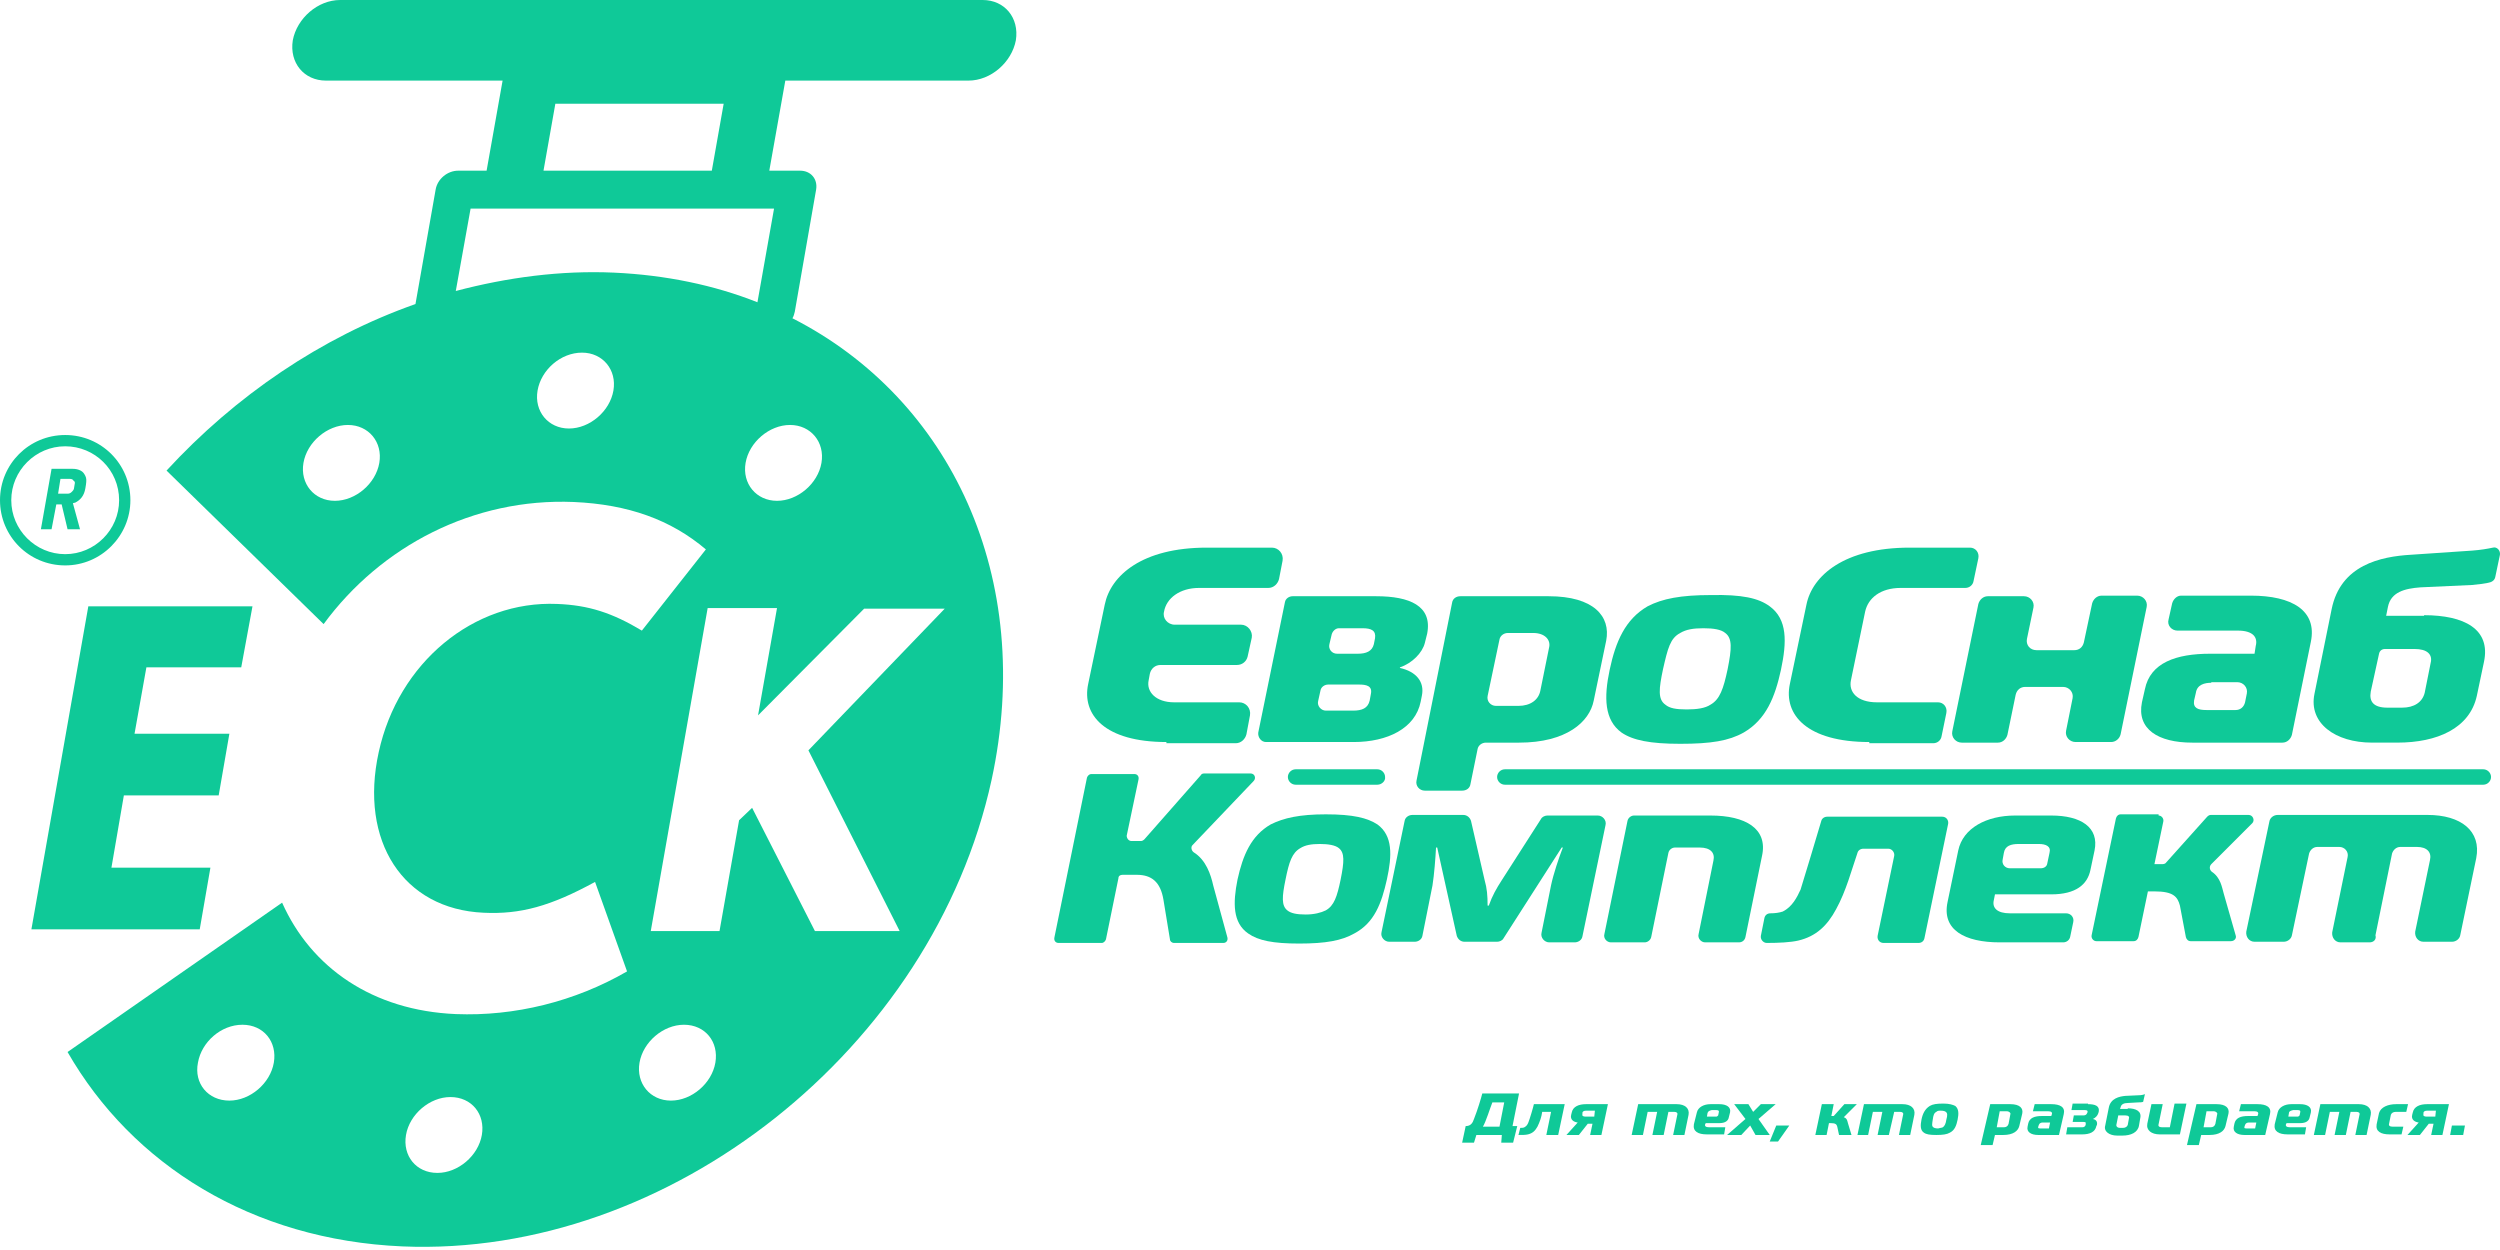 <svg width="128" height="64" viewBox="0 0 128 64" fill="none" xmlns="http://www.w3.org/2000/svg">
<path fill-rule="evenodd" clip-rule="evenodd" d="M38.812 36.627L39.783 31.134H36.232L33.319 47.672H36.839L37.841 41.998L38.508 41.361L41.725 47.672H46.064L41.391 38.417L48.37 31.165H44.243L38.812 36.627ZM29.799 18.055C30.861 18.055 31.59 18.935 31.407 19.997C31.225 21.06 30.194 21.94 29.131 21.94C28.07 21.94 27.341 21.06 27.523 19.997C27.705 18.935 28.707 18.055 29.799 18.055ZM17.813 21.758C18.875 21.758 19.603 22.638 19.421 23.7C19.239 24.762 18.207 25.642 17.145 25.642C16.083 25.642 15.355 24.762 15.537 23.7C15.719 22.638 16.751 21.758 17.813 21.758ZM11.744 56.351C12.806 56.351 13.838 55.471 14.02 54.409C14.202 53.347 13.504 52.467 12.411 52.467C11.319 52.467 10.318 53.347 10.135 54.409C9.923 55.471 10.651 56.351 11.744 56.351ZM22.395 60.053C23.457 60.053 24.489 59.173 24.671 58.111C24.853 57.049 24.155 56.169 23.062 56.169C22 56.169 20.969 57.049 20.787 58.111C20.605 59.173 21.302 60.053 22.395 60.053ZM34.351 56.351C35.413 56.351 36.445 55.471 36.627 54.409C36.809 53.347 36.111 52.467 35.019 52.467C33.956 52.467 32.925 53.347 32.743 54.409C32.561 55.471 33.289 56.351 34.351 56.351ZM40.45 21.758C41.512 21.758 42.241 22.638 42.059 23.7C41.877 24.762 40.845 25.642 39.783 25.642C38.721 25.642 37.992 24.762 38.174 23.7C38.356 22.638 39.388 21.758 40.45 21.758ZM12.927 31.043H4.522L1.608 47.581H10.226L10.773 44.425H5.705L6.342 40.723H11.197L11.744 37.567H6.888L7.495 34.169H12.351L12.927 31.043ZM37.052 5.31H28.434L27.827 8.739H36.445L37.052 5.31ZM17.418 0H50.312C51.435 0 52.194 0.91 52.012 2.063C51.8 3.186 50.737 4.127 49.584 4.127H40.208L39.388 8.739H40.966C41.512 8.739 41.877 9.164 41.785 9.71L40.693 15.962C40.663 16.083 40.632 16.204 40.572 16.295C48.674 20.422 53.013 29.587 50.768 39.934C47.764 53.681 34.26 64.393 20.605 63.816C12.897 63.482 6.767 59.628 3.459 53.863L14.444 46.216C15.931 49.554 19.087 51.739 23.336 51.921C26.34 52.042 29.435 51.283 32.105 49.736L30.467 45.154C28.191 46.398 26.643 46.823 24.762 46.732C20.635 46.55 18.389 43.06 19.391 38.508C20.392 33.926 24.246 30.74 28.525 30.922C30.133 30.983 31.347 31.377 32.864 32.287L36.141 28.13C34.351 26.613 32.166 25.824 29.374 25.702C24.246 25.49 19.512 27.948 16.569 31.954L8.527 24.094C12.047 20.271 16.447 17.267 21.272 15.567L22.304 9.71C22.395 9.164 22.911 8.739 23.457 8.739H24.914L25.733 4.127H16.69C15.567 4.127 14.809 3.217 14.991 2.063C15.203 0.941 16.265 0 17.418 0ZM31.438 13.959C34.078 14.08 36.566 14.596 38.781 15.476L39.631 10.681H24.094L23.336 14.899C25.976 14.202 28.707 13.837 31.438 13.959Z" fill="#0FC998"/>
<path d="M77.471 58.506H76.864L76.894 58.111H75.59L75.468 58.506H74.861L75.043 57.656C75.317 57.656 75.407 57.474 75.468 57.292C75.65 56.837 75.832 56.23 75.893 55.987H77.775L77.441 57.656H77.683L77.471 58.506ZM77.016 56.443H76.409C76.288 56.746 76.075 57.444 75.923 57.687H76.773L77.016 56.443Z" fill="#0FC998"/>
<path d="M78.717 57.686C78.596 57.899 78.474 58.02 78.232 58.081C78.11 58.111 77.928 58.111 77.746 58.111L77.837 57.747C77.928 57.747 77.989 57.747 78.049 57.717C78.171 57.656 78.232 57.535 78.262 57.444C78.323 57.292 78.505 56.685 78.535 56.533H80.113L79.779 58.111H79.172L79.415 56.928H78.96C78.93 57.17 78.838 57.444 78.717 57.686Z" fill="#0FC998"/>
<path d="M81.415 58.111L81.536 57.535H81.294L80.838 58.111H80.201L80.778 57.474C80.565 57.444 80.383 57.322 80.444 57.079L80.474 56.958C80.535 56.655 80.838 56.533 81.203 56.533H82.325L81.992 58.111H81.415ZM81.658 56.867H81.203C81.112 56.867 81.02 56.897 81.02 56.988V57.049C80.99 57.14 81.081 57.17 81.172 57.17H81.627L81.658 56.867Z" fill="#0FC998"/>
<path d="M85.18 58.111H84.603L84.846 56.928H84.36L84.118 58.111H83.541L83.875 56.533H85.847C86.272 56.533 86.515 56.746 86.454 57.079L86.242 58.111H85.665L85.878 57.079C85.908 56.988 85.847 56.928 85.726 56.928H85.422L85.18 58.111Z" fill="#0FC998"/>
<path d="M86.879 56.958C86.94 56.685 87.243 56.533 87.577 56.533H88.032C88.396 56.533 88.639 56.685 88.578 56.958L88.517 57.201C88.487 57.383 88.335 57.504 88.032 57.504H87.334L87.304 57.565C87.273 57.656 87.334 57.717 87.516 57.717H88.335L88.275 58.081H87.395C86.94 58.081 86.666 57.929 86.727 57.565L86.879 56.958ZM87.425 56.988L87.395 57.17H87.88C87.911 57.17 87.941 57.14 87.971 57.11L88.002 56.958C88.032 56.867 87.971 56.837 87.88 56.837H87.638C87.516 56.867 87.455 56.897 87.425 56.988Z" fill="#0FC998"/>
<path d="M89.761 56.928L90.156 56.533H90.914L90.034 57.292L90.611 58.111H89.882L89.609 57.626L89.154 58.111H88.426L89.367 57.292L88.79 56.533H89.518L89.761 56.928Z" fill="#0FC998"/>
<path d="M91.613 57.626L91.036 58.445H90.611L90.945 57.626H91.613Z" fill="#0FC998"/>
<path d="M93.886 56.533L93.765 57.14H93.886L94.432 56.533H95.07L94.402 57.201C94.584 57.261 94.584 57.413 94.614 57.504L94.796 58.111H94.159L94.068 57.686C94.038 57.565 93.977 57.504 93.734 57.504H93.643L93.522 58.111H92.945L93.279 56.533H93.886Z" fill="#0FC998"/>
<path d="M96.71 58.111H96.133L96.376 56.928H95.891L95.648 58.111H95.102L95.435 56.533H97.408C97.833 56.533 98.075 56.746 98.015 57.079L97.802 58.111H97.226L97.438 57.079C97.469 56.988 97.408 56.928 97.286 56.928H96.983L96.71 58.111Z" fill="#0FC998"/>
<path d="M100.11 56.624C100.292 56.776 100.292 57.019 100.231 57.322C100.17 57.626 100.079 57.868 99.837 57.99C99.685 58.081 99.472 58.111 99.139 58.111C98.805 58.111 98.623 58.081 98.501 57.99C98.319 57.868 98.319 57.626 98.38 57.322C98.441 57.019 98.562 56.776 98.805 56.624C98.957 56.533 99.169 56.503 99.503 56.503C99.806 56.503 99.988 56.564 100.11 56.624ZM99.472 57.717C99.564 57.656 99.624 57.535 99.654 57.322C99.715 57.11 99.715 56.989 99.624 56.928C99.594 56.897 99.503 56.867 99.381 56.867C99.26 56.867 99.199 56.867 99.139 56.928C99.017 56.989 98.987 57.11 98.957 57.322C98.926 57.535 98.896 57.656 98.987 57.717C99.017 57.747 99.108 57.777 99.23 57.777C99.321 57.747 99.412 57.747 99.472 57.717Z" fill="#0FC998"/>
<path d="M101.9 56.533H102.931C103.417 56.533 103.599 56.746 103.538 57.019L103.387 57.656C103.326 57.899 103.083 58.111 102.567 58.111H102.142L102.021 58.627H101.414L101.9 56.533ZM102.233 57.717H102.598C102.719 57.717 102.81 57.656 102.84 57.535L102.931 57.049C102.962 56.988 102.871 56.897 102.749 56.897H102.385L102.233 57.717Z" fill="#0FC998"/>
<path d="M105.42 58.111H104.358C103.994 58.111 103.751 57.959 103.812 57.686L103.842 57.535C103.903 57.231 104.176 57.14 104.54 57.14H105.026L105.056 57.049C105.087 56.958 105.026 56.897 104.874 56.897H104.085L104.176 56.533H105.026C105.481 56.533 105.754 56.685 105.663 57.049L105.42 58.111ZM104.571 57.474C104.51 57.474 104.419 57.504 104.389 57.595L104.358 57.686C104.328 57.777 104.389 57.777 104.51 57.777H104.904L104.965 57.474H104.571Z" fill="#0FC998"/>
<path d="M106.908 56.533C107.272 56.533 107.515 56.624 107.454 56.928L107.424 57.019C107.393 57.11 107.302 57.231 107.151 57.292C107.333 57.322 107.393 57.444 107.363 57.595L107.333 57.656C107.272 57.959 106.999 58.081 106.604 58.081H105.785L105.846 57.717H106.604C106.696 57.717 106.756 57.686 106.787 57.595V57.535C106.817 57.444 106.726 57.444 106.665 57.444H106.119L106.18 57.11H106.665C106.756 57.11 106.817 57.08 106.847 57.019L106.878 56.958C106.908 56.867 106.847 56.837 106.756 56.837H106.058L106.119 56.503H106.908V56.533Z" fill="#0FC998"/>
<path d="M108.941 56.746C109.366 56.746 109.669 56.898 109.578 57.262L109.517 57.626C109.457 57.99 109.093 58.142 108.668 58.142H108.395C108 58.142 107.697 57.929 107.788 57.626L107.97 56.715C108.061 56.23 108.516 56.139 108.819 56.109L109.487 56.078C109.639 56.078 109.76 56.048 109.821 56.018L109.73 56.412C109.669 56.442 109.548 56.442 109.487 56.442L108.941 56.473C108.759 56.473 108.607 56.533 108.577 56.685L108.546 56.776H108.941V56.746ZM108.546 57.747H108.698C108.819 57.747 108.911 57.687 108.941 57.596L109.002 57.262C109.032 57.171 108.971 57.11 108.819 57.11H108.455L108.364 57.565C108.334 57.656 108.395 57.747 108.546 57.747Z" fill="#0FC998"/>
<path d="M110.154 56.533H110.731L110.519 57.565C110.488 57.656 110.549 57.717 110.701 57.717H111.095L111.338 56.503H111.945L111.611 58.081H110.579C110.154 58.081 109.881 57.868 109.942 57.535L110.154 56.533Z" fill="#0FC998"/>
<path d="M112.458 56.533H113.49C113.975 56.533 114.158 56.746 114.097 57.019L113.945 57.656C113.884 57.899 113.642 58.111 113.126 58.111H112.701L112.58 58.627H111.973L112.458 56.533ZM112.822 57.717H113.186C113.308 57.717 113.399 57.656 113.429 57.535L113.52 57.049C113.551 56.988 113.46 56.897 113.338 56.897H112.974L112.822 57.717Z" fill="#0FC998"/>
<path d="M115.979 58.111H114.917C114.553 58.111 114.31 57.959 114.371 57.686L114.401 57.535C114.462 57.231 114.735 57.14 115.099 57.14H115.584L115.615 57.049C115.645 56.958 115.584 56.897 115.433 56.897H114.644L114.735 56.533H115.584C116.04 56.533 116.313 56.685 116.222 57.049L115.979 58.111ZM115.129 57.474C115.069 57.474 114.978 57.504 114.947 57.595L114.917 57.686C114.886 57.777 114.947 57.777 115.069 57.777H115.463L115.524 57.474H115.129Z" fill="#0FC998"/>
<path d="M116.617 56.958C116.678 56.685 116.981 56.533 117.315 56.533H117.77C118.134 56.533 118.377 56.685 118.316 56.958L118.256 57.201C118.225 57.383 118.074 57.504 117.77 57.504H117.072L117.042 57.565C117.012 57.656 117.072 57.717 117.254 57.717H118.074L118.013 58.081H117.133C116.678 58.081 116.405 57.929 116.465 57.565L116.617 56.958ZM117.194 56.988L117.163 57.17H117.649C117.679 57.17 117.71 57.14 117.74 57.11L117.77 56.958C117.801 56.867 117.74 56.837 117.649 56.837H117.406C117.285 56.867 117.194 56.897 117.194 56.988Z" fill="#0FC998"/>
<path d="M120.107 58.111H119.531L119.774 56.928H119.288L119.045 58.111H118.469L118.803 56.533H120.775C121.2 56.533 121.443 56.746 121.382 57.079L121.169 58.111H120.593L120.805 57.079C120.836 56.988 120.775 56.928 120.654 56.928H120.35L120.107 58.111Z" fill="#0FC998"/>
<path d="M122.686 56.533H123.292L123.201 56.928H122.655C122.534 56.928 122.443 56.988 122.412 57.079L122.321 57.535C122.291 57.626 122.352 57.686 122.503 57.686H123.05L122.959 58.081H122.352C121.897 58.081 121.623 57.929 121.684 57.565L121.806 56.988C121.897 56.685 122.261 56.533 122.686 56.533Z" fill="#0FC998"/>
<path d="M124.476 58.111L124.597 57.535H124.354L123.899 58.111H123.262L123.838 57.474C123.626 57.444 123.444 57.322 123.504 57.079L123.535 56.958C123.596 56.655 123.899 56.533 124.263 56.533H125.386L125.052 58.111H124.476ZM124.718 56.867H124.263C124.172 56.867 124.081 56.897 124.081 56.988V57.049C124.051 57.14 124.142 57.17 124.233 57.17H124.688L124.718 56.867Z" fill="#0FC998"/>
<path d="M126.206 57.626L126.115 58.111H125.447L125.538 57.626H126.206Z" fill="#0FC998"/>
<path d="M4.37 24.367C4.309 24.246 4.248 24.155 4.127 24.094C4.005 24.033 3.884 24.003 3.702 24.003H2.64L2.094 27.098H2.64L2.883 25.824H3.156L3.459 27.098H4.097L3.732 25.763C3.763 25.763 3.823 25.733 3.854 25.733C3.975 25.672 4.097 25.581 4.188 25.459C4.279 25.338 4.339 25.186 4.37 25.004L4.4 24.822C4.43 24.61 4.43 24.488 4.37 24.367ZM3.823 24.792L3.793 24.974C3.793 25.065 3.732 25.126 3.672 25.186C3.611 25.247 3.55 25.277 3.459 25.277H2.974L3.095 24.519H3.581C3.672 24.519 3.732 24.549 3.763 24.61C3.823 24.64 3.854 24.701 3.823 24.792Z" fill="#0FC998"/>
<path d="M3.338 28.949C1.487 28.949 0 27.462 0 25.611C0 23.76 1.487 22.273 3.338 22.273C5.189 22.273 6.676 23.76 6.676 25.611C6.676 27.432 5.189 28.949 3.338 28.949ZM3.338 22.85C1.821 22.85 0.577 24.094 0.577 25.611C0.577 27.129 1.821 28.373 3.338 28.373C4.855 28.373 6.099 27.129 6.099 25.611C6.099 24.064 4.855 22.85 3.338 22.85Z" fill="#0FC998"/>
<path d="M59.72 37.992C56.564 37.992 55.381 36.596 55.715 35.019L56.564 30.952C56.868 29.465 58.476 28.039 61.784 28.039H65.122C65.456 28.039 65.729 28.343 65.668 28.707L65.486 29.647C65.425 29.89 65.213 30.102 64.94 30.102H61.389C60.418 30.102 59.72 30.618 59.599 31.316C59.508 31.65 59.781 31.984 60.145 31.984H63.544C63.877 31.984 64.151 32.318 64.09 32.651L63.877 33.623C63.817 33.865 63.604 34.047 63.331 34.047H59.417C59.144 34.047 58.931 34.23 58.871 34.503L58.81 34.836C58.688 35.413 59.174 35.959 60.115 35.959H63.453C63.786 35.959 64.06 36.263 63.999 36.627L63.817 37.598C63.756 37.841 63.544 38.053 63.271 38.053H59.72V37.992Z" fill="#0FC998"/>
<path d="M70.462 30.527C72.161 30.527 73.345 31.013 73.072 32.439L72.95 32.925C72.829 33.41 72.313 33.956 71.676 34.169V34.199C72.495 34.381 72.95 34.897 72.799 35.625L72.738 35.929C72.465 37.294 71.038 37.992 69.309 37.992H64.818C64.575 37.992 64.393 37.749 64.423 37.507L65.789 30.831C65.819 30.649 66.001 30.527 66.183 30.527H70.462ZM67.488 35.898C67.427 36.141 67.64 36.384 67.883 36.384H69.278C69.734 36.384 70.037 36.263 70.128 35.868L70.189 35.534C70.28 35.109 69.946 35.049 69.582 35.049H68.004C67.822 35.049 67.64 35.17 67.609 35.352L67.488 35.898ZM68.186 32.469L68.065 32.985C68.004 33.228 68.186 33.471 68.459 33.471H69.521C69.946 33.471 70.249 33.349 70.341 32.985L70.401 32.682C70.462 32.287 70.219 32.166 69.764 32.166H68.55C68.398 32.166 68.247 32.287 68.186 32.469Z" fill="#0FC998"/>
<path d="M74.347 30.861C74.377 30.649 74.559 30.527 74.772 30.527H79.293C81.599 30.527 82.479 31.559 82.237 32.803L81.599 35.868C81.387 36.961 80.203 38.023 77.776 38.023H76.076C75.864 38.023 75.682 38.174 75.652 38.356L75.287 40.147C75.257 40.359 75.075 40.481 74.863 40.481H72.951C72.678 40.481 72.465 40.238 72.526 39.965L74.347 30.861ZM76.168 35.625C76.107 35.898 76.319 36.141 76.592 36.141H77.745C78.352 36.141 78.777 35.838 78.868 35.352L79.323 33.107C79.384 32.742 79.081 32.409 78.504 32.409H77.199C76.987 32.409 76.805 32.56 76.774 32.742L76.168 35.625Z" fill="#0FC998"/>
<path d="M90.609 31.043C91.52 31.711 91.489 32.864 91.186 34.29C90.882 35.686 90.427 36.839 89.274 37.507C88.516 37.932 87.605 38.083 86.027 38.083C84.48 38.083 83.6 37.901 83.023 37.507C82.143 36.87 82.113 35.716 82.416 34.29C82.719 32.864 83.205 31.711 84.358 31.043C85.117 30.649 86.058 30.467 87.605 30.467C89.183 30.436 90.033 30.618 90.609 31.043ZM87.575 36.081C88.06 35.807 88.242 35.261 88.455 34.26C88.667 33.198 88.698 32.682 88.333 32.409C88.121 32.227 87.727 32.166 87.211 32.166C86.695 32.166 86.331 32.227 86.027 32.409C85.511 32.682 85.39 33.198 85.147 34.26C84.935 35.261 84.874 35.807 85.269 36.081C85.481 36.263 85.815 36.323 86.361 36.323C86.877 36.323 87.302 36.263 87.575 36.081Z" fill="#0FC998"/>
<path d="M95.708 37.992C92.521 37.992 91.308 36.596 91.641 35.019L92.491 30.952C92.794 29.465 94.433 28.039 97.771 28.039H100.866C101.139 28.039 101.352 28.282 101.291 28.585L101.048 29.738C101.018 29.951 100.836 30.102 100.624 30.102H97.316C96.284 30.102 95.647 30.618 95.495 31.316L94.767 34.836C94.645 35.413 95.07 35.959 96.102 35.959H99.228C99.501 35.959 99.713 36.202 99.653 36.505L99.41 37.689C99.379 37.901 99.197 38.053 98.985 38.053H95.708V37.992Z" fill="#0FC998"/>
<path d="M108.089 37.992H106.268C105.965 37.992 105.722 37.719 105.783 37.416L106.117 35.747C106.177 35.443 105.935 35.17 105.631 35.17H103.689C103.446 35.17 103.264 35.322 103.204 35.565L102.779 37.628C102.718 37.841 102.536 38.023 102.293 38.023H100.442C100.139 38.023 99.896 37.75 99.957 37.446L101.292 30.922C101.353 30.709 101.535 30.527 101.777 30.527H103.628C103.932 30.527 104.175 30.8 104.114 31.104L103.78 32.712C103.719 33.016 103.932 33.289 104.266 33.289H106.208C106.451 33.289 106.633 33.137 106.693 32.894L107.118 30.892C107.179 30.679 107.361 30.497 107.604 30.497H109.424C109.728 30.497 109.971 30.77 109.91 31.074L108.575 37.598C108.514 37.841 108.302 37.992 108.089 37.992Z" fill="#0FC998"/>
<path d="M117.344 37.628C117.283 37.841 117.101 38.023 116.859 38.023H112.246C110.486 38.023 109.394 37.325 109.667 35.959L109.818 35.292C110.092 33.926 111.427 33.471 113.156 33.471H115.432L115.493 33.076C115.614 32.621 115.341 32.287 114.583 32.287H111.487C111.184 32.287 110.941 32.014 111.032 31.711L111.214 30.892C111.275 30.679 111.457 30.497 111.669 30.497H115.25C117.344 30.497 118.649 31.256 118.315 32.864L117.344 37.628ZM113.217 34.958C112.883 34.958 112.489 35.049 112.428 35.474L112.337 35.868C112.276 36.263 112.549 36.354 112.974 36.354H114.461C114.704 36.354 114.886 36.202 114.947 35.959L115.038 35.504C115.098 35.201 114.856 34.928 114.552 34.928H113.217V34.958Z" fill="#0FC998"/>
<path d="M124.113 31.498C126.146 31.498 127.542 32.196 127.178 33.895L126.814 35.625C126.45 37.294 124.781 38.022 122.748 38.022H121.443C119.561 38.022 118.196 37.021 118.499 35.534L119.379 31.195C119.835 28.919 121.898 28.494 123.446 28.403L126.571 28.191C126.996 28.16 127.36 28.099 127.633 28.039C127.846 27.978 128.028 28.191 127.997 28.403L127.755 29.556C127.724 29.677 127.664 29.738 127.542 29.799C127.269 29.89 126.844 29.92 126.571 29.951L123.931 30.072C123.112 30.133 122.414 30.315 122.262 31.073L122.171 31.529H124.113V31.498ZM122.232 36.232H122.99C123.597 36.232 124.022 35.959 124.144 35.473L124.447 33.956C124.568 33.501 124.265 33.228 123.628 33.228H122.11C121.959 33.228 121.837 33.319 121.807 33.471L121.382 35.413C121.291 35.929 121.534 36.232 122.232 36.232Z" fill="#0FC998"/>
<path d="M57.929 43.06H58.415C58.475 43.06 58.536 43.03 58.597 42.969L61.48 39.692C61.51 39.631 61.571 39.601 61.662 39.601H64.029C64.241 39.601 64.332 39.843 64.18 39.995L61.055 43.272C60.964 43.363 60.994 43.545 61.115 43.636C61.753 44.031 61.995 44.79 62.117 45.336L62.845 48.006C62.876 48.158 62.785 48.279 62.633 48.279H60.114C59.993 48.279 59.902 48.188 59.902 48.097L59.568 46.064C59.416 45.154 58.961 44.79 58.202 44.79H57.474C57.353 44.79 57.262 44.85 57.262 44.972L56.624 48.097C56.594 48.188 56.503 48.279 56.412 48.279H54.197C54.045 48.279 53.954 48.158 53.984 48.006L55.653 39.813C55.684 39.722 55.775 39.631 55.866 39.631H58.081C58.233 39.631 58.324 39.752 58.293 39.904L57.687 42.787C57.687 42.908 57.778 43.06 57.929 43.06Z" fill="#0FC998"/>
<path d="M70.523 42.21C71.311 42.787 71.281 43.788 71.008 45.032C70.735 46.246 70.371 47.248 69.339 47.794C68.702 48.158 67.882 48.31 66.517 48.31C65.182 48.31 64.423 48.158 63.907 47.794C63.118 47.248 63.118 46.246 63.361 45.032C63.634 43.788 64.059 42.787 65.06 42.21C65.728 41.876 66.547 41.694 67.882 41.694C69.278 41.694 70.007 41.876 70.523 42.21ZM67.882 46.61C68.307 46.367 68.459 45.912 68.641 45.032C68.823 44.122 68.854 43.667 68.55 43.424C68.368 43.272 68.004 43.212 67.579 43.212C67.124 43.212 66.82 43.272 66.578 43.424C66.153 43.667 66.001 44.122 65.819 45.032C65.637 45.912 65.607 46.367 65.91 46.61C66.092 46.762 66.396 46.823 66.851 46.823C67.276 46.823 67.64 46.732 67.882 46.61Z" fill="#0FC998"/>
<path d="M76.013 45.063C76.135 45.487 76.165 45.852 76.165 46.367H76.226C76.408 45.852 76.62 45.487 76.893 45.063L78.896 41.937C78.957 41.816 79.108 41.755 79.23 41.755H81.809C82.052 41.755 82.264 41.998 82.204 42.24L81.02 47.945C80.99 48.127 80.808 48.249 80.626 48.249H79.321C79.078 48.249 78.866 48.006 78.926 47.763L79.412 45.336C79.533 44.759 79.806 43.94 80.019 43.394H79.958L76.984 48.036C76.924 48.158 76.772 48.218 76.65 48.218H74.981C74.799 48.218 74.648 48.097 74.587 47.915L73.586 43.394H73.525C73.495 43.94 73.434 44.759 73.343 45.336L72.827 47.915C72.797 48.097 72.615 48.218 72.433 48.218H71.128C70.885 48.218 70.672 47.976 70.733 47.733L71.917 42.028C71.947 41.846 72.129 41.725 72.311 41.725H74.921C75.103 41.725 75.255 41.846 75.315 42.028L76.013 45.063Z" fill="#0FC998"/>
<path d="M89.033 48.249H87.303C87.091 48.249 86.909 48.036 86.969 47.824L87.728 44.061C87.819 43.667 87.576 43.394 87.03 43.394H85.756C85.604 43.394 85.452 43.515 85.422 43.667L84.542 47.976C84.512 48.127 84.36 48.249 84.208 48.249H82.478C82.266 48.249 82.084 48.036 82.145 47.824L83.328 42.028C83.359 41.876 83.51 41.755 83.662 41.755H87.576C89.367 41.755 90.52 42.422 90.216 43.818L89.367 47.976C89.337 48.127 89.215 48.249 89.033 48.249Z" fill="#0FC998"/>
<path d="M94.01 46.549C93.555 47.399 92.978 47.945 92.068 48.158C91.674 48.249 91.067 48.279 90.46 48.279C90.278 48.279 90.126 48.097 90.156 47.915L90.338 47.005C90.369 46.853 90.49 46.762 90.642 46.762C90.885 46.762 91.097 46.731 91.279 46.671C91.764 46.428 92.007 45.942 92.189 45.548C92.371 44.971 93.009 42.847 93.251 42.028C93.282 41.907 93.403 41.815 93.555 41.815H99.442C99.654 41.815 99.776 41.998 99.745 42.18L98.531 48.036C98.501 48.188 98.38 48.279 98.228 48.279H96.438C96.225 48.279 96.104 48.097 96.134 47.915L96.984 43.818C97.014 43.636 96.862 43.454 96.68 43.454H95.406C95.254 43.454 95.133 43.545 95.103 43.666C94.799 44.547 94.526 45.609 94.01 46.549Z" fill="#0FC998"/>
<path d="M100.262 43.545C100.504 42.392 101.718 41.755 103.175 41.755H105.026C106.543 41.755 107.484 42.362 107.241 43.545L107.029 44.547C106.877 45.275 106.3 45.791 105.026 45.791H102.143L102.082 46.094C101.991 46.489 102.264 46.762 102.902 46.762H105.784C106.027 46.762 106.209 46.974 106.149 47.217L105.997 47.945C105.967 48.127 105.815 48.249 105.633 48.249H102.386C100.595 48.249 99.412 47.611 99.715 46.185L100.262 43.545ZM102.598 43.667L102.538 44C102.477 44.243 102.659 44.456 102.902 44.456H104.48C104.662 44.456 104.783 44.365 104.813 44.243L104.935 43.667C105.026 43.333 104.753 43.212 104.389 43.212H103.357C102.962 43.212 102.659 43.303 102.598 43.667Z" fill="#0FC998"/>
<path d="M110.52 41.755C110.671 41.755 110.793 41.907 110.762 42.059L110.307 44.243H110.732C110.793 44.243 110.884 44.213 110.914 44.152L113.008 41.816C113.069 41.755 113.129 41.725 113.19 41.725H115.132C115.345 41.725 115.466 41.998 115.314 42.15L113.22 44.243C113.099 44.365 113.129 44.547 113.251 44.638C113.706 44.941 113.767 45.457 113.858 45.761L114.465 47.885C114.525 48.036 114.404 48.188 114.222 48.188H112.158C112.037 48.188 111.946 48.097 111.916 47.976L111.612 46.367C111.491 45.912 111.278 45.639 110.307 45.639H109.973L109.488 47.976C109.458 48.097 109.367 48.188 109.245 48.188H107.333C107.182 48.188 107.06 48.036 107.091 47.885L108.335 41.907C108.365 41.785 108.456 41.694 108.578 41.694H110.52V41.755Z" fill="#0FC998"/>
<path d="M121.321 48.249H119.834C119.561 48.249 119.379 48.006 119.409 47.733L120.198 43.879C120.259 43.606 120.046 43.363 119.773 43.363H118.651C118.438 43.363 118.286 43.515 118.226 43.697L117.346 47.885C117.315 48.067 117.133 48.218 116.921 48.218H115.434C115.161 48.218 114.979 47.976 115.009 47.703L116.193 42.058C116.223 41.876 116.405 41.725 116.617 41.725H124.295C125.994 41.725 127.056 42.544 126.783 43.94L125.964 47.885C125.933 48.067 125.751 48.218 125.539 48.218H124.082C123.809 48.218 123.627 47.976 123.658 47.703L124.416 44.031C124.507 43.636 124.264 43.363 123.749 43.363H122.899C122.687 43.363 122.535 43.515 122.474 43.697L121.624 47.885C121.685 48.097 121.533 48.249 121.321 48.249Z" fill="#0FC998"/>
<path d="M127.147 40.177H77.047C76.834 40.177 76.652 39.995 76.652 39.783C76.652 39.57 76.834 39.388 77.047 39.388H127.147C127.359 39.388 127.541 39.57 127.541 39.783C127.541 39.995 127.359 40.177 127.147 40.177Z" fill="#0FC998"/>
<path d="M70.522 40.177H66.334C66.121 40.177 65.939 39.995 65.939 39.783C65.939 39.57 66.121 39.388 66.334 39.388H70.522C70.734 39.388 70.916 39.57 70.916 39.783C70.946 39.995 70.734 40.177 70.522 40.177Z" fill="#0FC998"/>
</svg>
